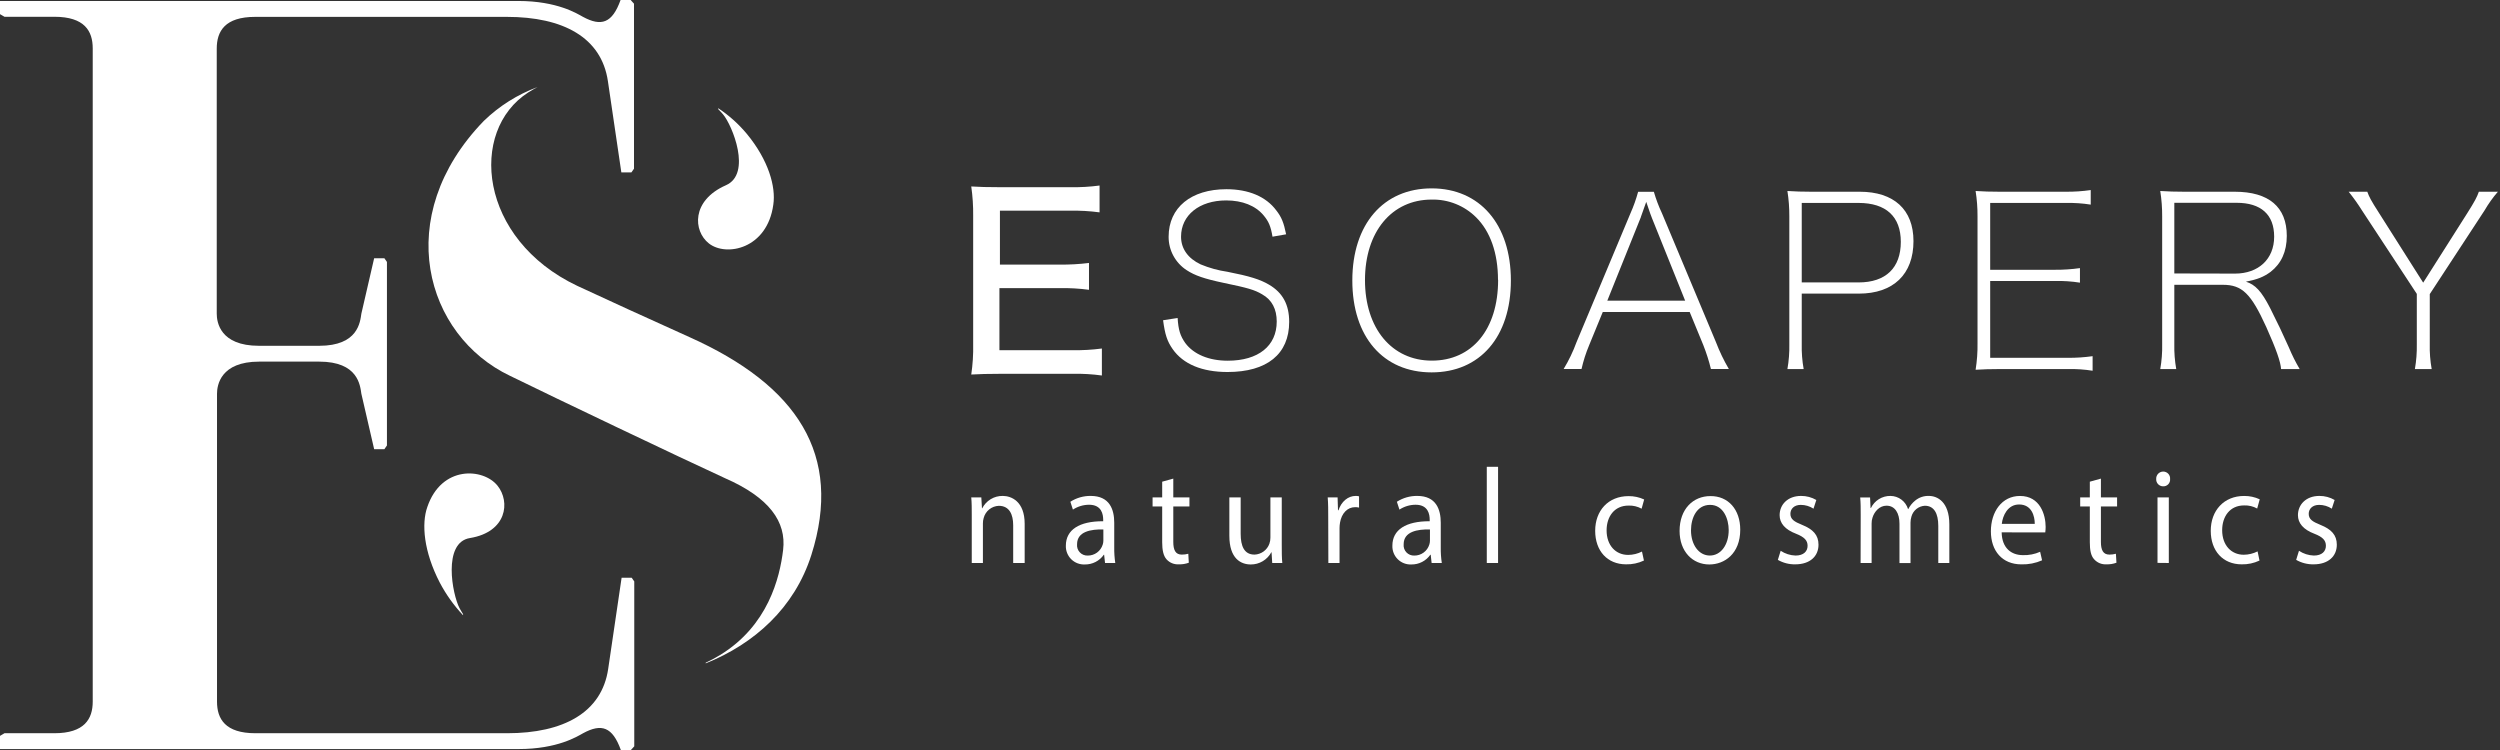 <svg width="300" height="90" viewBox="0 0 300 90" fill="none" xmlns="http://www.w3.org/2000/svg">
<rect x="0" y="0" width="300" height="90" fill="#333333" stroke="none"/>
<path d="M30.613 2.025H60.828C67.579 2.025 72.18 4.493 72.949 9.744L74.561 20.687H75.769L76.08 20.244V0.443L75.677 0H74.468C73.469 2.786 72.164 3.221 69.94 2.013C69.251 1.635 66.87 0.117 62.189 0.117H0V1.699L0.54 2.013H6.522C10.148 2.013 11.127 3.72 11.127 5.81V84.194C11.127 86.28 10.128 87.987 6.522 87.987H0.54L0 88.305V89.887H62.221C66.903 89.887 69.284 88.369 69.972 87.987C72.196 86.779 73.501 87.23 74.501 90H75.709L76.112 89.557V69.772L75.802 69.329H74.593L72.982 80.272C72.212 85.507 67.612 87.987 60.86 87.987H30.645C27.04 87.987 26.041 86.28 26.041 84.194V47.253C26.041 46.242 26.444 43.395 31.105 43.395H38.304C42.981 43.395 43.211 46.242 43.364 47.253L44.898 53.9H46.127L46.433 53.457V31.433L46.127 30.991H44.898L43.364 37.638C43.211 38.648 42.981 41.495 38.304 41.495H31.072C26.395 41.495 26.009 38.648 26.009 37.638V5.83C26.009 3.732 27.008 2.025 30.613 2.025Z" fill="white"/>
<path d="M82.723 40.448C77.889 38.27 72.49 35.806 69.284 34.308C57.448 28.7 56.183 15.699 63.414 11.076C63.769 10.851 64.135 10.642 64.506 10.444C62.1 11.339 59.905 12.722 58.06 14.507C46.925 26.01 51.038 40.275 61.218 45.107C66.738 47.812 81.43 54.822 87.001 57.383C92.319 59.706 94.378 62.617 93.975 65.987C93.572 69.357 92.154 75.095 86.401 78.606C85.847 78.945 85.274 79.251 84.685 79.524V79.604C90.514 77.261 95.349 72.945 97.363 66.595C101.182 54.561 95.663 46.246 82.723 40.448Z" fill="white"/>
<path d="M55.566 73.694C55.422 73.456 55.273 73.227 55.139 72.969C54.285 71.359 53.081 65.098 56.392 64.566C60.824 63.841 61.259 60.218 59.704 58.285C58 56.155 52.98 55.817 51.276 60.846C50.575 62.827 50.825 66.16 52.783 69.933C53.532 71.35 54.468 72.659 55.566 73.827V73.694Z" fill="white"/>
<path d="M86.2 13.113C86.389 13.307 86.574 13.492 86.756 13.709C87.888 15.046 90.24 20.86 87.11 22.229C82.941 24.065 83.178 27.717 85.06 29.206C87.122 30.845 92.077 29.891 92.799 24.548C93.113 22.434 92.243 19.245 89.624 16.069C88.631 14.877 87.469 13.837 86.176 12.98L86.2 13.113Z" fill="white"/>
<path d="M116.611 61.821C116.611 61.016 116.611 60.34 116.551 59.691H117.759L117.836 60.992H117.868C118.099 60.539 118.452 60.161 118.887 59.899C119.322 59.637 119.822 59.502 120.33 59.51C121.361 59.51 122.96 60.162 122.96 62.86V67.559H121.582V63.021C121.582 61.753 121.135 60.698 119.858 60.698C119.438 60.714 119.035 60.865 118.708 61.128C118.38 61.391 118.147 61.753 118.041 62.159C117.976 62.376 117.945 62.602 117.949 62.828V67.559H116.611V61.821Z" fill="white"/>
<path d="M132.604 67.559L132.496 66.568H132.459C132.204 66.934 131.862 67.232 131.465 67.436C131.067 67.639 130.626 67.742 130.179 67.736C129.878 67.749 129.577 67.7 129.296 67.592C129.015 67.483 128.759 67.318 128.545 67.106C128.331 66.893 128.164 66.639 128.053 66.359C127.943 66.078 127.891 65.778 127.903 65.477C127.903 63.577 129.514 62.534 132.383 62.55V62.389C132.383 61.737 132.214 60.569 130.687 60.569C129.998 60.572 129.325 60.775 128.749 61.153L128.443 60.211C129.172 59.743 130.022 59.5 130.888 59.51C133.168 59.51 133.708 61.153 133.708 62.731V65.674C133.699 66.305 133.74 66.935 133.833 67.559H132.604ZM132.403 63.532C130.928 63.5 129.248 63.774 129.248 65.304C129.229 65.48 129.248 65.659 129.304 65.827C129.36 65.996 129.452 66.15 129.574 66.279C129.695 66.409 129.843 66.511 130.007 66.578C130.171 66.645 130.348 66.676 130.526 66.669C130.928 66.673 131.32 66.547 131.645 66.309C131.969 66.072 132.208 65.736 132.326 65.352C132.375 65.206 132.401 65.052 132.403 64.897V63.532Z" fill="white"/>
<path d="M140.795 57.433V59.691H142.733V60.779H140.795V65.022C140.795 65.997 141.057 66.552 141.81 66.552C142.076 66.555 142.34 66.521 142.596 66.451L142.656 67.526C142.27 67.669 141.859 67.734 141.448 67.72C141.175 67.736 140.901 67.691 140.648 67.587C140.395 67.483 140.168 67.323 139.985 67.12C139.603 66.697 139.462 65.997 139.462 65.07V60.779H138.31V59.691H139.462V57.803L140.795 57.433Z" fill="white"/>
<path d="M153.811 65.413C153.811 66.218 153.811 66.939 153.876 67.559H152.667L152.586 66.275H152.558C152.318 66.718 151.962 67.089 151.528 67.346C151.094 67.604 150.598 67.738 150.093 67.736C148.924 67.736 147.522 67.056 147.522 64.29V59.691H148.88V64.048C148.88 65.542 149.311 66.552 150.54 66.552C150.933 66.539 151.314 66.408 151.632 66.176C151.95 65.944 152.192 65.622 152.325 65.252C152.409 65.017 152.451 64.769 152.449 64.519V59.688H153.811V65.413Z" fill="white"/>
<path d="M159.387 62.143C159.387 61.217 159.387 60.42 159.326 59.691H160.511L160.559 61.233H160.619C160.958 60.178 161.776 59.51 162.682 59.51C162.818 59.507 162.954 59.523 163.085 59.559V60.911C162.933 60.873 162.778 60.856 162.622 60.859C161.667 60.859 160.99 61.624 160.805 62.699C160.766 62.918 160.746 63.141 160.744 63.363V67.559H159.403L159.387 62.143Z" fill="white"/>
<path d="M171.795 67.559L171.686 66.568H171.642C171.386 66.934 171.045 67.232 170.647 67.436C170.25 67.639 169.808 67.742 169.362 67.736C169.061 67.749 168.76 67.7 168.479 67.592C168.197 67.483 167.942 67.318 167.728 67.106C167.514 66.893 167.346 66.639 167.236 66.359C167.125 66.078 167.074 65.778 167.086 65.477C167.086 63.577 168.697 62.534 171.565 62.55V62.389C171.565 61.737 171.396 60.569 169.869 60.569C169.181 60.572 168.507 60.775 167.932 61.153L167.625 60.211C168.354 59.743 169.205 59.5 170.071 59.51C172.351 59.51 172.891 61.153 172.891 62.731V65.674C172.881 66.305 172.923 66.935 173.016 67.559H171.795ZM171.594 63.532C170.119 63.5 168.439 63.774 168.439 65.304C168.42 65.48 168.439 65.659 168.495 65.827C168.551 65.996 168.643 66.15 168.764 66.279C168.885 66.409 169.033 66.511 169.198 66.578C169.362 66.645 169.539 66.676 169.716 66.669C170.118 66.673 170.511 66.547 170.835 66.309C171.16 66.072 171.399 65.736 171.517 65.352C171.566 65.206 171.592 65.052 171.594 64.897V63.532Z" fill="white"/>
<path d="M178.414 56.016H179.768V67.559H178.414V56.016Z" fill="white"/>
<path d="M197.271 67.265C196.602 67.582 195.868 67.737 195.128 67.72C192.884 67.72 191.422 66.109 191.422 63.694C191.422 61.278 192.989 59.535 195.422 59.535C196.07 59.527 196.712 59.665 197.3 59.937L196.993 61.044C196.514 60.778 195.97 60.648 195.422 60.67C193.714 60.67 192.792 62.003 192.792 63.645C192.792 65.465 193.899 66.589 195.378 66.589C195.955 66.586 196.524 66.448 197.038 66.186L197.271 67.265Z" fill="white"/>
<path d="M208.829 63.561C208.829 66.468 206.92 67.736 205.119 67.736C203.105 67.736 201.55 66.178 201.55 63.71C201.55 61.077 203.181 59.531 205.244 59.531C207.391 59.51 208.829 61.145 208.829 63.561ZM202.92 63.641C202.92 65.365 203.858 66.665 205.18 66.665C206.501 66.665 207.444 65.381 207.444 63.609C207.444 62.276 206.811 60.585 205.212 60.585C203.612 60.585 202.92 62.144 202.92 63.641Z" fill="white"/>
<path d="M213.68 66.094C214.21 66.448 214.828 66.646 215.465 66.666C216.448 66.666 216.911 66.146 216.911 65.494C216.911 64.842 216.508 64.439 215.525 64.049C214.188 63.545 213.555 62.764 213.555 61.822C213.555 60.554 214.526 59.511 216.126 59.511C216.769 59.506 217.402 59.675 217.959 59.998L217.62 61.041C217.166 60.744 216.636 60.586 216.093 60.586C215.288 60.586 214.848 61.073 214.848 61.657C214.848 62.309 215.296 62.599 216.267 62.99C217.556 63.513 218.22 64.197 218.22 65.365C218.22 66.746 217.205 67.721 215.433 67.721C214.7 67.735 213.977 67.55 213.342 67.185L213.68 66.094Z" fill="white"/>
<path d="M223.284 61.822C223.284 61.016 223.284 60.34 223.224 59.692H224.408L224.468 60.96H224.513C224.724 60.521 225.057 60.151 225.472 59.894C225.886 59.638 226.366 59.504 226.853 59.511C227.328 59.514 227.789 59.669 228.169 59.953C228.549 60.237 228.827 60.635 228.964 61.089H228.993C229.196 60.693 229.48 60.345 229.826 60.066C230.289 59.685 230.875 59.488 231.474 59.511C232.457 59.511 233.92 60.195 233.92 62.925V67.559H232.594V63.106C232.594 61.592 232.074 60.69 230.983 60.69C230.611 60.71 230.256 60.847 229.967 61.08C229.677 61.314 229.469 61.632 229.371 61.991C229.3 62.223 229.264 62.465 229.262 62.708V67.567H227.937V62.844C227.937 61.592 227.413 60.682 226.382 60.682C225.532 60.682 224.92 61.399 224.702 62.112C224.626 62.337 224.59 62.574 224.593 62.812V67.559H223.272L223.284 61.822Z" fill="white"/>
<path d="M240.199 63.883C240.232 65.82 241.408 66.617 242.754 66.617C243.463 66.64 244.168 66.503 244.816 66.214L245.05 67.237C244.269 67.582 243.421 67.748 242.568 67.724C240.276 67.724 238.906 66.114 238.906 63.758C238.906 61.403 240.232 59.515 242.399 59.515C244.816 59.515 245.477 61.777 245.477 63.223C245.475 63.445 245.461 63.667 245.433 63.887L240.199 63.883ZM244.172 62.861C244.172 61.951 243.817 60.537 242.294 60.537C240.925 60.537 240.324 61.87 240.216 62.861H244.172Z" fill="white"/>
<path d="M252.109 57.433V59.691H254.05V60.779H252.109V65.022C252.109 65.997 252.371 66.552 253.128 66.552C253.392 66.555 253.655 66.521 253.909 66.451L253.974 67.526C253.587 67.669 253.177 67.734 252.765 67.72C252.492 67.736 252.219 67.691 251.966 67.587C251.712 67.483 251.486 67.323 251.303 67.12C250.9 66.697 250.779 65.997 250.779 65.07V60.779H249.623V59.691H250.779V57.803L252.109 57.433Z" fill="white"/>
<path d="M260.411 57.481C260.422 57.597 260.408 57.715 260.368 57.825C260.329 57.936 260.266 58.036 260.184 58.12C260.102 58.203 260.003 58.268 259.893 58.309C259.783 58.35 259.666 58.367 259.549 58.358C259.438 58.355 259.329 58.33 259.228 58.284C259.127 58.238 259.036 58.172 258.961 58.09C258.885 58.008 258.827 57.912 258.79 57.807C258.753 57.703 258.737 57.592 258.744 57.481C258.737 57.366 258.754 57.251 258.794 57.142C258.833 57.034 258.894 56.935 258.974 56.851C259.053 56.768 259.148 56.701 259.254 56.656C259.36 56.61 259.474 56.587 259.59 56.587C259.704 56.587 259.817 56.611 259.921 56.657C260.026 56.703 260.119 56.77 260.197 56.854C260.274 56.938 260.333 57.037 260.37 57.145C260.407 57.253 260.421 57.367 260.411 57.481ZM258.901 67.546V59.691H260.258V67.559L258.901 67.546Z" fill="white"/>
<path d="M271.14 67.266C270.472 67.582 269.739 67.738 269 67.721C266.752 67.721 265.29 66.11 265.29 63.694C265.29 61.279 266.861 59.515 269.29 59.515C269.938 59.507 270.58 59.645 271.168 59.918L270.862 61.025C270.382 60.758 269.839 60.628 269.29 60.65C267.582 60.65 266.66 61.983 266.66 63.626C266.66 65.446 267.768 66.569 269.246 66.569C269.825 66.566 270.394 66.428 270.91 66.166L271.14 67.266Z" fill="white"/>
<path d="M275.877 66.094C276.407 66.448 277.025 66.646 277.662 66.666C278.649 66.666 279.108 66.146 279.108 65.494C279.108 64.842 278.726 64.439 277.723 64.049C276.385 63.545 275.753 62.764 275.753 61.822C275.753 60.554 276.723 59.511 278.323 59.511C278.967 59.506 279.6 59.674 280.156 59.998L279.817 61.041C279.365 60.744 278.836 60.586 278.295 60.586C277.489 60.586 277.046 61.073 277.046 61.657C277.046 62.309 277.493 62.599 278.464 62.99C279.757 63.513 280.418 64.198 280.418 65.365C280.418 66.746 279.402 67.721 277.634 67.721C276.9 67.734 276.176 67.549 275.539 67.185L275.877 66.094Z" fill="white"/>
<path d="M132.226 45.06C131.068 44.899 129.898 44.831 128.729 44.858H119.991C118.38 44.858 117.727 44.886 116.551 44.943C116.728 43.743 116.805 42.531 116.78 41.319V25.898C116.794 24.72 116.717 23.542 116.551 22.375C117.582 22.436 118.384 22.464 119.991 22.464H128.451C129.62 22.484 130.789 22.417 131.948 22.263V25.484C130.789 25.328 129.62 25.261 128.451 25.282H119.991V31.753H127.154C128.332 31.765 129.51 31.7 130.679 31.555V34.776C129.511 34.62 128.332 34.552 127.154 34.575H119.931V42.024H128.729C129.898 42.042 131.067 41.975 132.226 41.822V45.06Z" fill="white"/>
<path d="M141.315 38.159C141.403 39.588 141.629 40.305 142.233 41.163C143.236 42.511 145.053 43.285 147.333 43.285C150.999 43.285 153.207 41.509 153.207 38.586C153.207 37.096 152.635 35.981 151.459 35.321C150.544 34.777 149.738 34.547 146.846 33.947C144.525 33.46 143.377 33.058 142.414 32.43C141.741 31.997 141.188 31.4 140.807 30.696C140.426 29.992 140.229 29.204 140.235 28.403C140.235 24.908 142.93 22.706 147.168 22.706C149.835 22.706 151.926 23.592 153.159 25.255C153.787 26.06 154.049 26.712 154.335 28.117L152.699 28.403C152.498 27.171 152.24 26.571 151.64 25.855C150.665 24.679 149.09 24.051 147.14 24.051C143.917 24.051 141.726 25.826 141.726 28.403C141.726 29.837 142.555 31.008 144.074 31.725C145.107 32.155 146.19 32.454 147.297 32.615C149.932 33.13 151.221 33.529 152.285 34.161C153.944 35.135 154.702 36.577 154.702 38.626C154.702 42.495 152.035 44.641 147.309 44.641C144.243 44.641 141.979 43.695 140.718 41.891C140.058 40.949 139.8 40.144 139.57 38.429L141.315 38.159Z" fill="white"/>
<path d="M181.306 33.662C181.306 40.418 177.608 44.686 171.795 44.686C165.982 44.686 162.279 40.418 162.279 33.662C162.279 26.906 166.006 22.605 171.795 22.605C177.584 22.605 181.306 26.922 181.306 33.662ZM179.759 33.577C179.759 30.396 178.841 27.763 177.125 26.072C176.425 25.378 175.592 24.832 174.676 24.468C173.76 24.103 172.78 23.927 171.795 23.95C167.009 23.95 163.798 27.82 163.798 33.613C163.798 39.407 167.021 43.276 171.823 43.276C176.625 43.276 179.775 39.56 179.775 33.577H179.759Z" fill="white"/>
<path d="M192.332 37.442L190.701 41.416C190.312 42.343 190.004 43.302 189.782 44.282H187.635C188.254 43.261 188.772 42.183 189.182 41.061L195.656 25.596C196.028 24.762 196.335 23.901 196.574 23.02H198.464C198.72 23.903 199.046 24.765 199.438 25.596L205.916 41.061C206.342 42.176 206.859 43.253 207.463 44.282H205.312C205.073 43.307 204.767 42.349 204.398 41.416L202.762 37.438L192.332 37.442ZM198.234 26.168C198.121 25.91 198.008 25.568 197.549 24.223C197.263 24.996 197.062 25.596 196.917 25.999C196.888 26.084 196.888 26.14 196.86 26.168L192.876 36.081H202.218L198.234 26.168Z" fill="white"/>
<path d="M214.489 44.287C214.662 43.303 214.739 42.305 214.719 41.307V25.987C214.726 24.96 214.649 23.934 214.489 22.919C215.464 22.979 216.209 23.008 217.382 23.008H223.171C227.268 23.008 229.617 25.154 229.617 28.934C229.617 32.916 227.199 35.235 223.058 35.235H216.209V41.307C216.186 42.305 216.263 43.304 216.439 44.287H214.489ZM223.03 33.891C226.293 33.891 228.098 32.143 228.098 29.023C228.098 25.987 226.321 24.352 223.03 24.352H216.209V33.891H223.03Z" fill="white"/>
<path d="M251.113 44.488C250.129 44.332 249.132 44.264 248.136 44.287H239.97C238.793 44.287 238.02 44.315 237.073 44.371C237.243 43.307 237.32 42.229 237.303 41.151V25.987C237.309 24.96 237.233 23.934 237.073 22.919C238.048 22.98 238.793 23.008 239.97 23.008H247.906C248.903 23.017 249.9 22.95 250.887 22.807V24.554C249.901 24.398 248.904 24.331 247.906 24.353H238.822V32.373H246.617C247.613 32.38 248.608 32.313 249.594 32.172V33.919C248.61 33.764 247.613 33.696 246.617 33.718H238.822V42.938H248.136C249.132 42.946 250.127 42.88 251.113 42.741V44.488Z" fill="white"/>
<path d="M273.729 44.287C273.673 43.425 273.157 41.935 271.953 39.246C270.12 35.219 269.056 34.176 266.736 34.176H260.918V41.307C260.897 42.305 260.974 43.303 261.148 44.287H259.23C259.404 43.303 259.481 42.305 259.46 41.307V25.987C259.467 24.96 259.39 23.934 259.23 22.919C260.205 22.979 260.947 23.008 262.123 23.008H268.166C272.263 23.008 274.414 24.84 274.414 28.306C274.414 30.195 273.753 31.628 272.464 32.63C271.634 33.23 270.946 33.516 269.511 33.802C270.631 34.148 271.377 34.95 272.408 36.955C273.294 38.702 273.955 40.103 274.672 41.71C275.041 42.598 275.472 43.459 275.961 44.287H273.729ZM268.198 32.832C271.018 32.832 272.899 31.084 272.899 28.403C272.899 25.721 271.288 24.336 268.4 24.336H260.918V32.816L268.198 32.832Z" fill="white"/>
<path d="M296.088 25.556C296.974 24.151 297.232 23.664 297.462 23.008H299.746C299.139 23.71 298.6 24.468 298.134 25.271L291.572 35.292V41.307C291.548 42.306 291.625 43.304 291.802 44.287H289.787C289.959 43.303 290.036 42.306 290.017 41.307V35.268L283.45 25.271C282.958 24.485 282.42 23.73 281.839 23.008H284.075C284.304 23.636 284.506 24.038 285.481 25.556L290.782 33.919L296.088 25.556Z" fill="white"/>
</svg>
